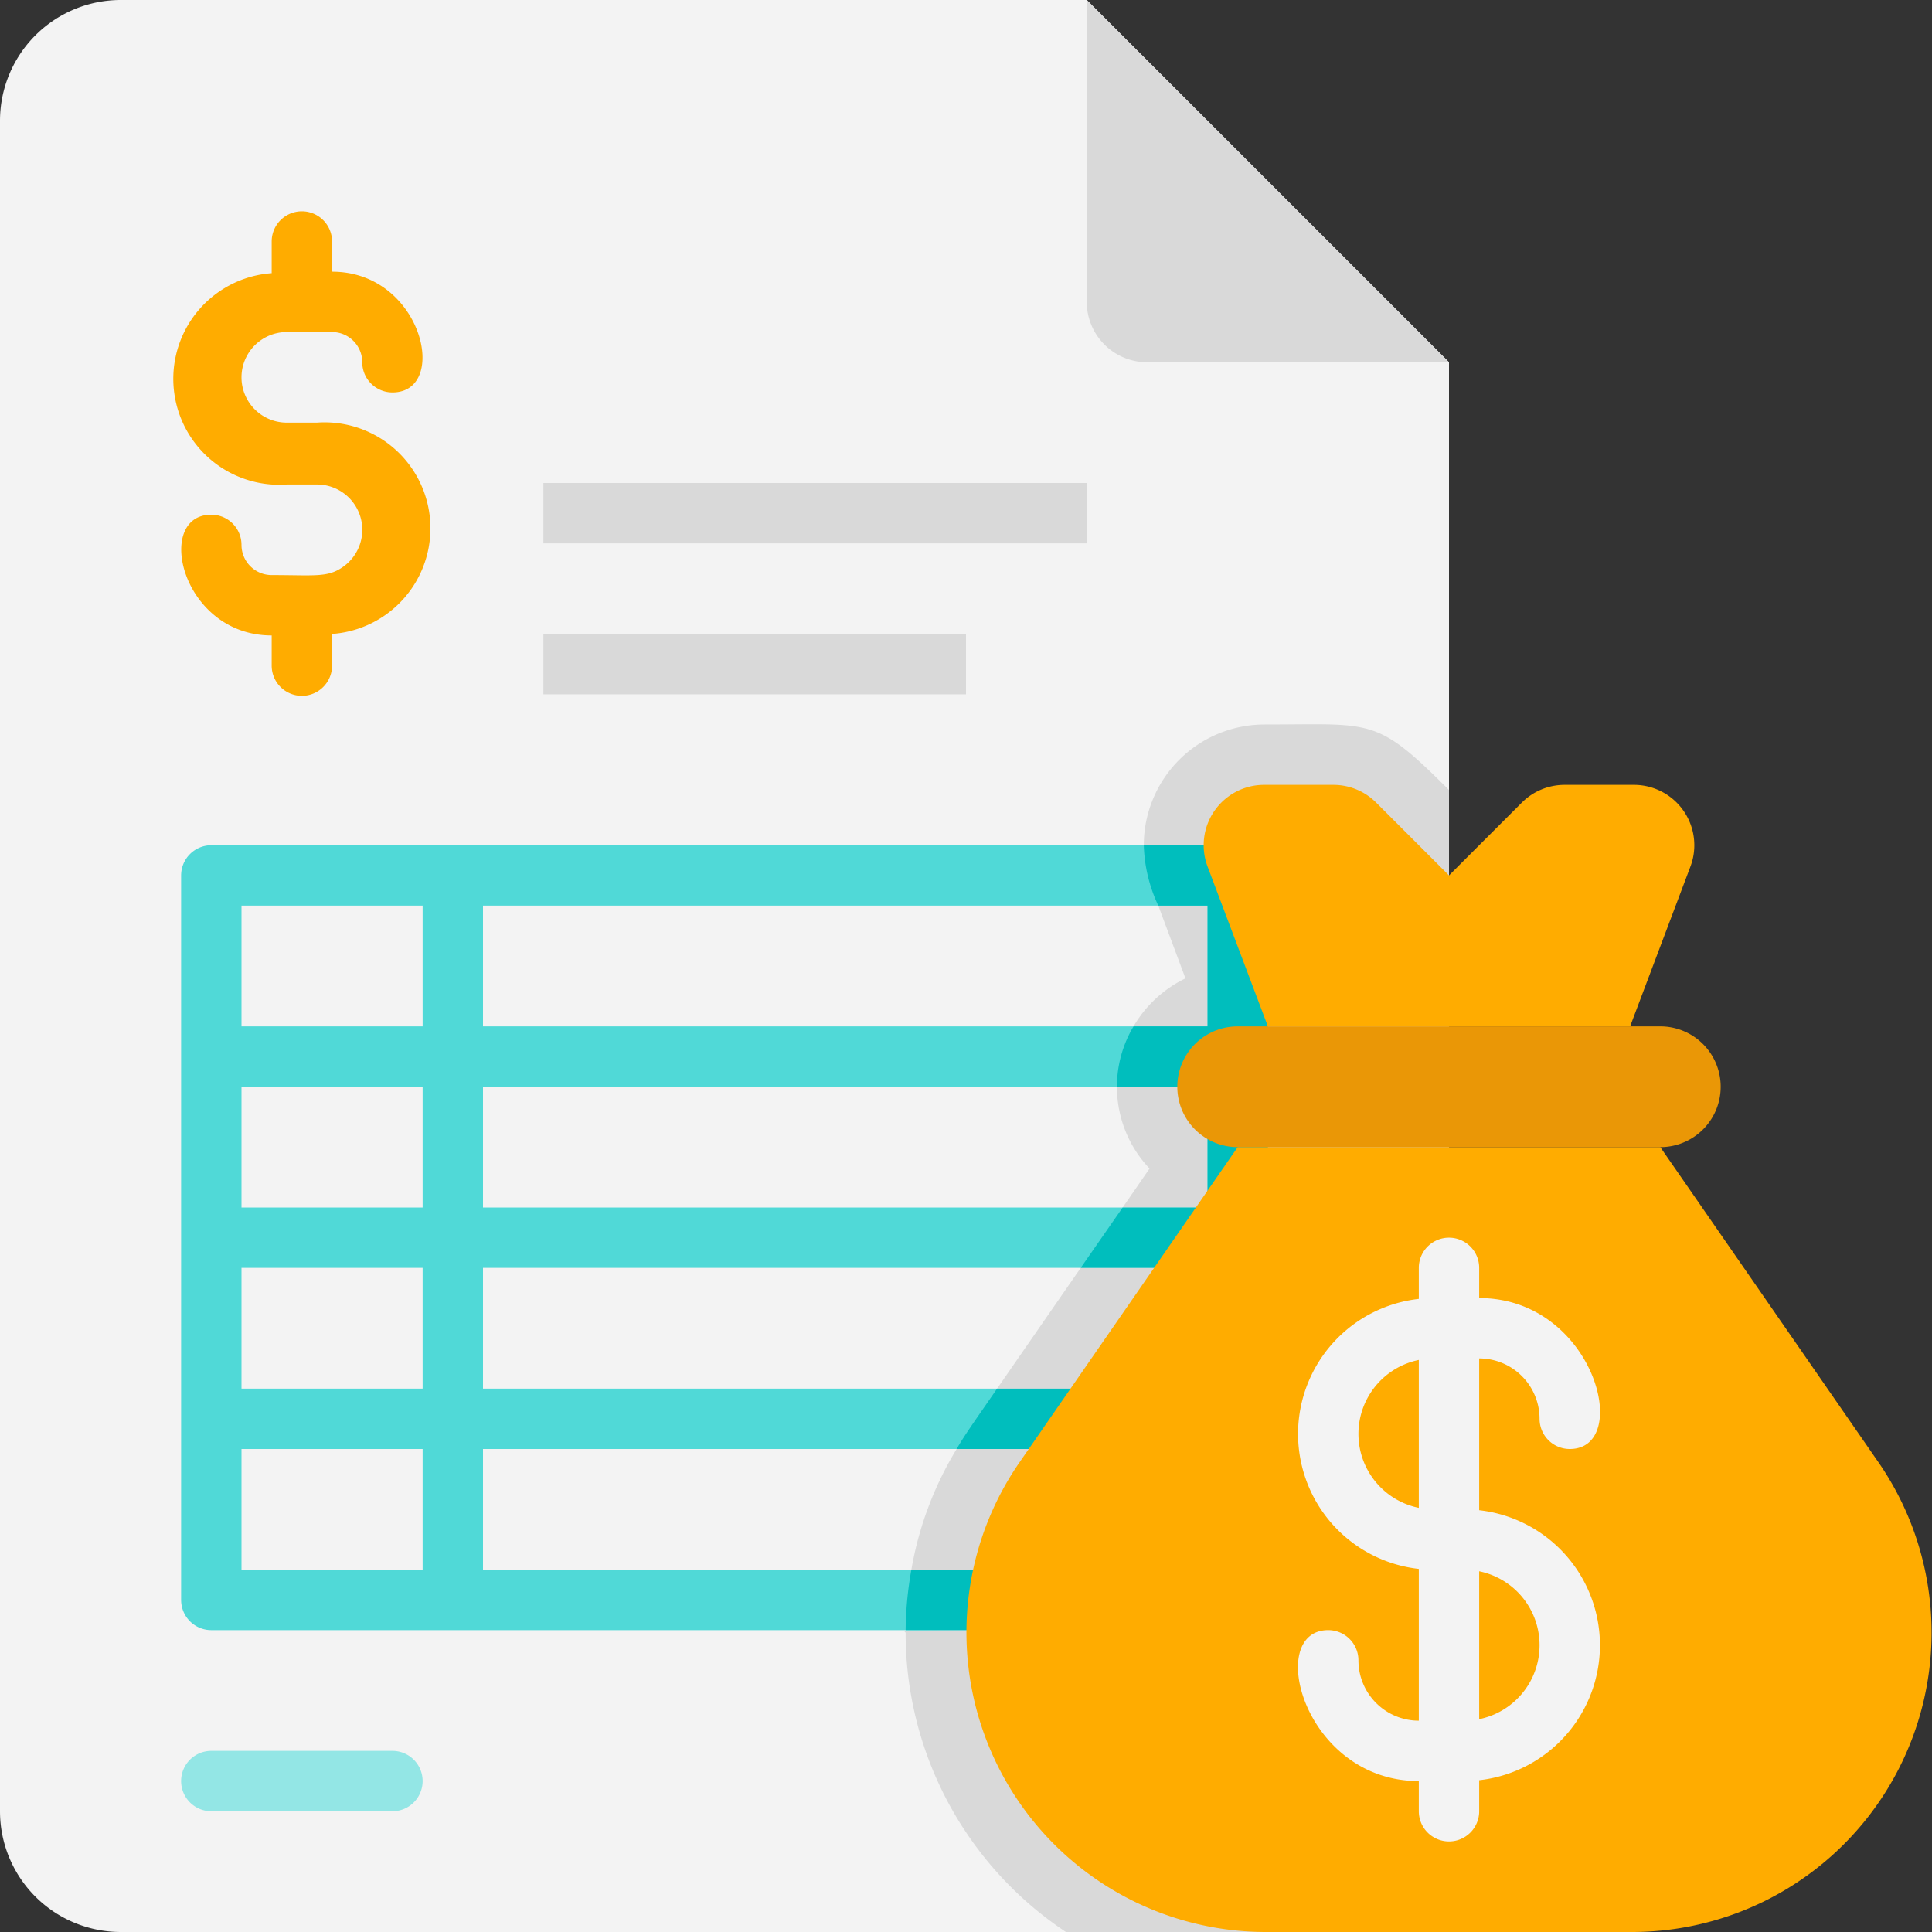 <?xml version="1.0" encoding="UTF-8"?>
<svg xmlns="http://www.w3.org/2000/svg" height="512" viewBox="0 0 64 64" width="512">
  <rect x="0" y="0" width="64" height="64" fill="#333333" stroke="none"/>
  <g id="Money_Bag" data-name="Money Bag">
    <path d="m48 12v48a4 4 0 0 1 -4 4h-40a4 4 0 0 1 -4-4v-56a4 4 0 0 1 4-4h32z" fill="#f3f3f3"></path>
    <path d="m41 28h-34a1 1 0 0 0 -1 1v24a1 1 0 0 0 1 1h34a1 1 0 0 0 1-1v-24a1 1 0 0 0 -1-1zm-27 24h-6v-4h6zm0-6h-6v-4h6zm0-6h-6v-4h6zm0-6h-6v-4h6zm26 18h-24v-4h24zm0-6h-24v-4h24zm0-6h-24v-4h24zm0-6h-24v-4h24z" fill="#50d9d7"></path>
    <path d="m10.5 14h-1a1.5 1.5 0 0 1 0-3h1.5a1 1 0 0 1 1 1 1 1 0 0 0 1 1c1.9 0 1-4-2-4v-1a1 1 0 0 0 -2 0v1.05a3.49 3.49 0 0 0 .5 7h1a1.5 1.5 0 0 1 .86 2.73c-.51.36-.94.27-2.36.27a1 1 0 0 1 -1-1 1 1 0 0 0 -1-1c-1.9 0-1 4 2 4v1a1 1 0 0 0 2 0v-1.05a3.5 3.5 0 0 0 -.5-7z" fill="#ffac00"></path>
    <g fill="#d9d9d9">
      <path d="m48 12h-10a2 2 0 0 1 -2-2v-10z"></path>
      <path d="m18 16h18v2h-18z"></path>
      <path d="m48 26.17v33.83a4 4 0 0 1 -4 4h-8.69a11.89 11.89 0 0 1 -5.31-9.91c0-.09-1.22-.09 11-.09a1 1 0 0 0 1-1v-24a1 1 0 0 0 -1-1h-3.11a4 4 0 0 1 4-4c3.6 0 3.68-.26 6.11 2.17z"></path>
      <path d="m40 30v4h-2.45a4 4 0 0 1 1.72-1.59l-.9-2.41z"></path>
      <path d="m40 36v4h-2.81l.89-1.29a3.93 3.93 0 0 1 -1.08-2.71z"></path>
      <path d="m40 42v4h-6.97l2.77-4z"></path>
      <path d="m40 48v4h-9.81a11.42 11.42 0 0 1 1.5-4z"></path>
    </g>
    <path d="m42 29v24a1 1 0 0 1 -1 1h-11a12 12 0 0 1 .19-2h9.81v-4h-8.31c.25-.44.56-.87 1.34-2h7v-4h-4.23l1.39-2h2.81v-4h-3a3.9 3.9 0 0 1 .55-2h2.45v-4h-1.63a5 5 0 0 1 -.48-2h3.11a1 1 0 0 1 1 1z" fill="#00bebd"></path>
    <path d="m18 21h14v2h-14z" fill="#d9d9d9"></path>
    <path d="m13 60h-6a1 1 0 0 1 0-2h6a1 1 0 0 1 0 2z" fill="#93e6e5"></path>
    <path d="m54.09 64h-12.18a9.92 9.92 0 0 1 -8.15-15.54l7.24-10.46h14l7.24 10.46a9.92 9.92 0 0 1 -8.15 15.54z" fill="#ffac00"></path>
    <path d="m48.5 59h-1.5c-3.81 0-5.1-5-3-5a1 1 0 0 1 1 1 2 2 0 0 0 2 2h1.5a2.5 2.5 0 0 0 0-5h-1a4.5 4.5 0 0 1 0-9h1.5c3.81 0 5.1 5 3 5a1 1 0 0 1 -1-1 2 2 0 0 0 -2-2h-1.5a2.5 2.5 0 0 0 0 5h1a4.5 4.5 0 0 1 0 9z" fill="#f3f3f3"></path>
    <path d="m48 61a1 1 0 0 1 -1-1v-18a1 1 0 0 1 2 0v18a1 1 0 0 1 -1 1z" fill="#f3f3f3"></path>
    <path d="m55 38h-14a2 2 0 0 1 0-4h14a2 2 0 0 1 0 4z" fill="#ea9706"></path>
    <path d="m56 28.7-2 5.3h-12l-2-5.3a2 2 0 0 1 1.89-2.7h2.28a2 2 0 0 1 1.42.59l2.41 2.41 2.41-2.41a2 2 0 0 1 1.42-.59h2.28a2 2 0 0 1 1.89 2.7z" fill="#ffac00"></path>
  </g>
</svg>
